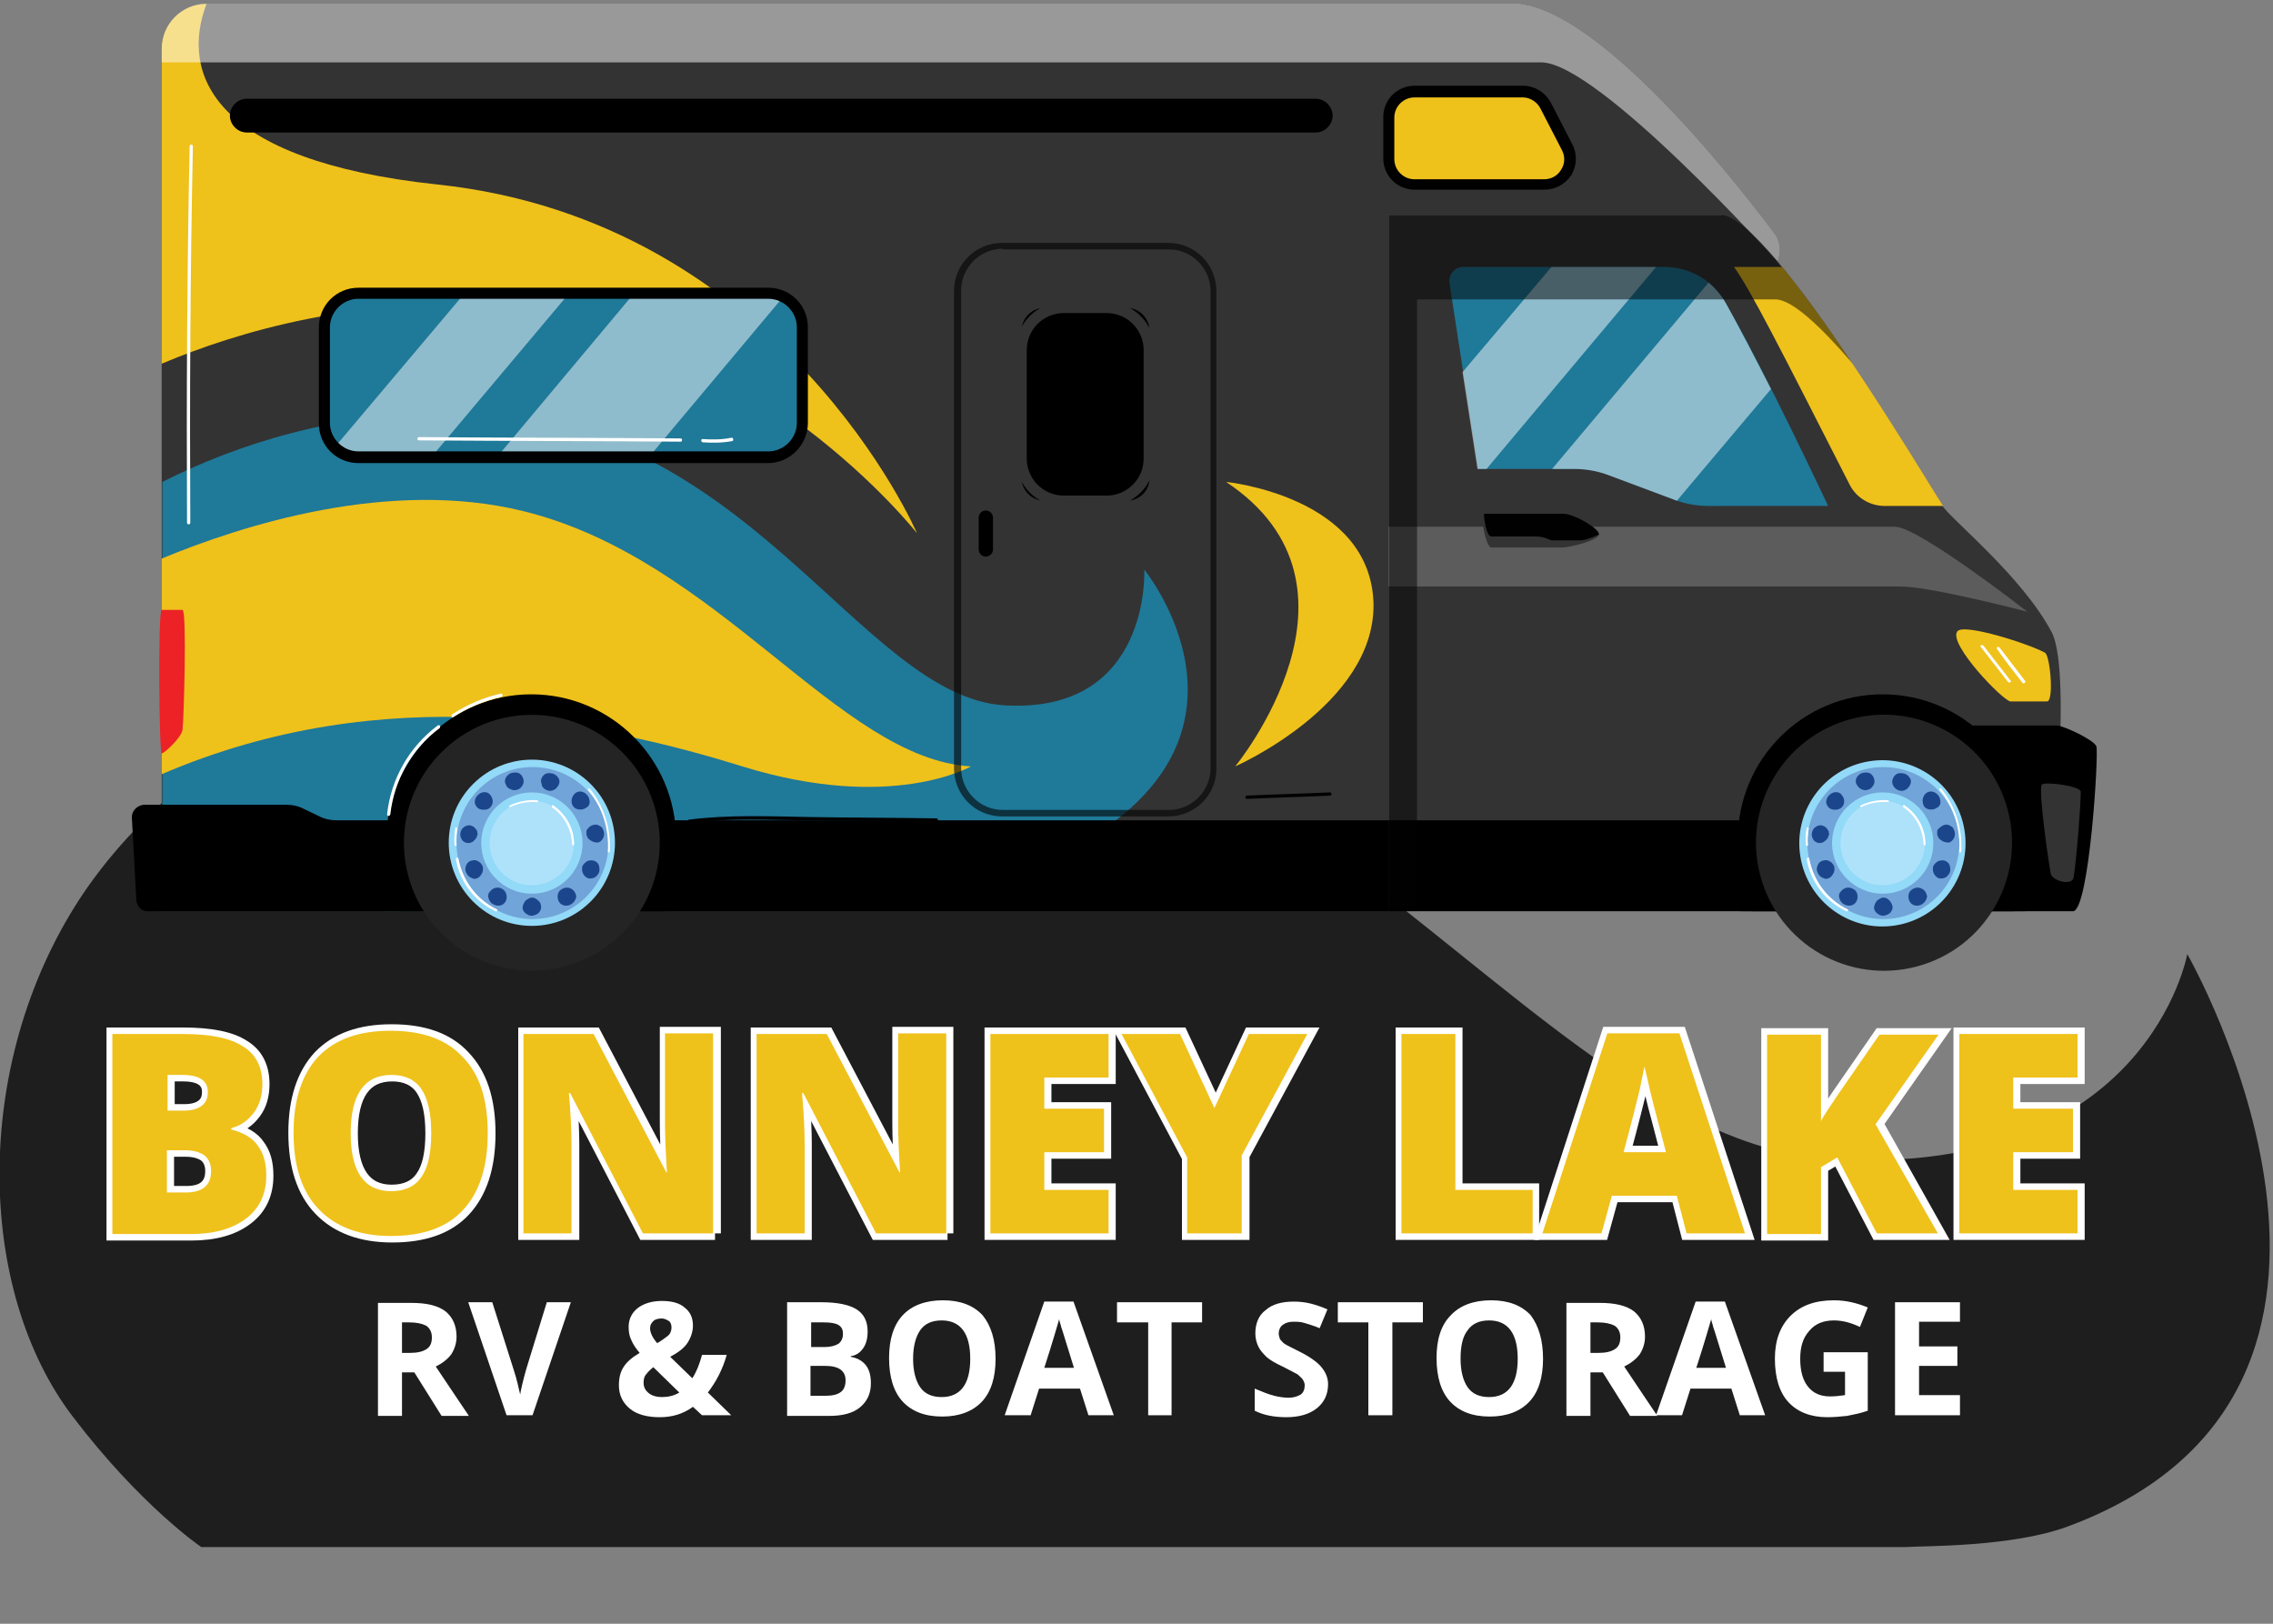 <?xml version="1.0" encoding="utf-8"?>
<!-- Generator: Adobe Illustrator 25.3.1, SVG Export Plug-In . SVG Version: 6.00 Build 0)  -->
<svg version="1.1" id="Layer_1" xmlns="http://www.w3.org/2000/svg" xmlns:xlink="http://www.w3.org/1999/xlink" x="0px" y="0px"
	 viewBox="0 0 350 250" style="enable-background:new 0 0 350 250;" xml:space="preserve">
<rect x="0" y="0" width="350" height="250" fill="#808080" stroke="none"/>
<style type="text/css">
	.st0{fill:#1E1E1E;}
	.st1{fill:#FFFFFF;}
	.st2{fill:none;stroke:#FFFFFF;stroke-width:2;stroke-miterlimit:10;}
	.st3{fill:#EFC11B;}
	.st4{fill:#333333;}
	.st5{fill:#1F7999;}
	.st6{opacity:0.5;fill:#FFFFFF;}
	.st7{fill:#EC2227;}
	.st8{fill:#010102;}
	.st9{opacity:0.5;}
	.st10{opacity:0.6;}
	.st11{fill:#010101;}
	.st12{fill:#242424;}
	.st13{fill:#93D9F8;}
	.st14{fill:#71A4D8;}
	.st15{fill:#1C468C;}
	.st16{fill:#AEE2FA;}
	.st17{opacity:0.2;fill:#FFFFFF;}
</style>
<g>
	<path class="st0" d="M282.4,178.5c-48.2-2.6-84.8-84.9-181.2-84.9c-39.3,0-74.3,22.3-89,44.9c-16.6,25.6-15.8,60.2-1,79.6
		c10.5,13.8,19.8,20.1,19.8,20.1h142.2h120c3.2-0.2,16.4,0,25-3.1c57.1-21,18.6-88.2,18.6-88.2S330.7,181.1,282.4,178.5z"/>
	<g>
		<g>
			<g>
				<path class="st1" d="M17.5,159.2h10.7c4.2,0,7.3,0.6,9.3,1.9c2,1.2,3,3.2,3,5.8c0,1.7-0.4,3.2-1.3,4.4c-0.9,1.2-2,2-3.5,2.4v0.2
					c1.9,0.5,3.3,1.3,4.1,2.5c0.9,1.2,1.3,2.7,1.3,4.6c0,2.8-1,5-3.1,6.6c-2.1,1.6-4.9,2.4-8.6,2.4h-12V159.2z M25.8,171h2.5
					c1.2,0,2.1-0.2,2.8-0.7c0.7-0.5,1-1.2,1-2.2c0-1.7-1.3-2.6-3.9-2.6h-2.3V171z M25.8,177.1v6.5h2.9c2.6,0,3.9-1.1,3.9-3.3
					c0-1-0.3-1.8-1-2.4c-0.7-0.5-1.7-0.8-3-0.8H25.8z"/>
				<path class="st2" d="M17.5,159.2h10.7c4.2,0,7.3,0.6,9.3,1.9c2,1.2,3,3.2,3,5.8c0,1.7-0.4,3.2-1.3,4.4c-0.9,1.2-2,2-3.5,2.4v0.2
					c1.9,0.5,3.3,1.3,4.1,2.5c0.9,1.2,1.3,2.7,1.3,4.6c0,2.8-1,5-3.1,6.6c-2.1,1.6-4.9,2.4-8.6,2.4h-12V159.2z M25.8,171h2.5
					c1.2,0,2.1-0.2,2.8-0.7c0.7-0.5,1-1.2,1-2.2c0-1.7-1.3-2.6-3.9-2.6h-2.3V171z M25.8,177.1v6.5h2.9c2.6,0,3.9-1.1,3.9-3.3
					c0-1-0.3-1.8-1-2.4c-0.7-0.5-1.7-0.8-3-0.8H25.8z"/>
			</g>
			<g>
				<path class="st1" d="M75.3,174.5c0,5.2-1.3,9.1-3.8,11.8c-2.5,2.7-6.2,4-11.1,4c-4.8,0-8.5-1.4-11.1-4.1
					c-2.6-2.7-3.9-6.6-3.9-11.8c0-5.1,1.3-9,3.8-11.7c2.6-2.7,6.3-4,11.1-4c4.9,0,8.6,1.3,11.1,4C74,165.4,75.3,169.3,75.3,174.5z
					 M54.1,174.5c0,5.9,2.1,8.9,6.2,8.9c2.1,0,3.7-0.7,4.7-2.2c1-1.4,1.5-3.7,1.5-6.7c0-3.1-0.5-5.3-1.5-6.8c-1-1.5-2.6-2.2-4.6-2.2
					C56.2,165.5,54.1,168.5,54.1,174.5z"/>
				<path class="st2" d="M75.3,174.5c0,5.2-1.3,9.1-3.8,11.8c-2.5,2.7-6.2,4-11.1,4c-4.8,0-8.5-1.4-11.1-4.1
					c-2.6-2.7-3.9-6.6-3.9-11.8c0-5.1,1.3-9,3.8-11.7c2.6-2.7,6.3-4,11.1-4c4.9,0,8.6,1.3,11.1,4C74,165.4,75.3,169.3,75.3,174.5z
					 M54.1,174.5c0,5.9,2.1,8.9,6.2,8.9c2.1,0,3.7-0.7,4.7-2.2c1-1.4,1.5-3.7,1.5-6.7c0-3.1-0.5-5.3-1.5-6.8c-1-1.5-2.6-2.2-4.6-2.2
					C56.2,165.5,54.1,168.5,54.1,174.5z"/>
			</g>
			<g>
				<path class="st1" d="M110.1,189.9H99.2l-11.2-21.6h-0.2c0.3,3.4,0.4,6,0.4,7.8v13.8h-7.4v-30.7h10.8l11.2,21.3h0.1
					c-0.2-3.1-0.3-5.6-0.3-7.5v-13.9h7.4V189.9z"/>
				<path class="st2" d="M110.1,189.9H99.2l-11.2-21.6h-0.2c0.3,3.4,0.4,6,0.4,7.8v13.8h-7.4v-30.7h10.8l11.2,21.3h0.1
					c-0.2-3.1-0.3-5.6-0.3-7.5v-13.9h7.4V189.9z"/>
			</g>
			<g>
				<path class="st1" d="M145.9,189.9h-10.9l-11.2-21.6h-0.2c0.3,3.4,0.4,6,0.4,7.8v13.8h-7.4v-30.7h10.8l11.2,21.3h0.1
					c-0.2-3.1-0.3-5.6-0.3-7.5v-13.9h7.4V189.9z"/>
				<path class="st2" d="M145.9,189.9h-10.9l-11.2-21.6h-0.2c0.3,3.4,0.4,6,0.4,7.8v13.8h-7.4v-30.7h10.8l11.2,21.3h0.1
					c-0.2-3.1-0.3-5.6-0.3-7.5v-13.9h7.4V189.9z"/>
			</g>
			<g>
				<path class="st1" d="M170.8,189.9h-18.2v-30.7h18.2v6.7h-9.9v4.8h9.2v6.7h-9.2v5.8h9.9V189.9z"/>
				<path class="st2" d="M170.8,189.9h-18.2v-30.7h18.2v6.7h-9.9v4.8h9.2v6.7h-9.2v5.8h9.9V189.9z"/>
			</g>
			<g>
				<path class="st1" d="M187.2,170.6l5.3-11.4h9l-10.1,18.7v12H183v-11.7l-10.1-19h9L187.2,170.6z"/>
				<path class="st2" d="M187.2,170.6l5.3-11.4h9l-10.1,18.7v12H183v-11.7l-10.1-19h9L187.2,170.6z"/>
			</g>
			<g>
				<path class="st1" d="M215.9,189.9v-30.7h8.3v24h11.8v6.7H215.9z"/>
				<path class="st2" d="M215.9,189.9v-30.7h8.3v24h11.8v6.7H215.9z"/>
			</g>
			<g>
				<path class="st1" d="M259.8,189.9l-1.5-5.8h-10l-1.6,5.8h-9.1l10-30.8h11.1l10.1,30.8H259.8z M256.6,177.3l-1.3-5
					c-0.3-1.1-0.7-2.6-1.1-4.3c-0.4-1.8-0.7-3.1-0.9-3.8c-0.1,0.7-0.4,1.9-0.7,3.5c-0.4,1.6-1.2,4.9-2.5,9.7H256.6z"/>
				<path class="st2" d="M259.8,189.9l-1.5-5.8h-10l-1.6,5.8h-9.1l10-30.8h11.1l10.1,30.8H259.8z M256.6,177.3l-1.3-5
					c-0.3-1.1-0.7-2.6-1.1-4.3c-0.4-1.8-0.7-3.1-0.9-3.8c-0.1,0.7-0.4,1.9-0.7,3.5c-0.4,1.6-1.2,4.9-2.5,9.7H256.6z"/>
			</g>
			<g>
				<path class="st1" d="M298.5,189.9h-9.4l-6.1-11.7l-2.5,1.5v10.3h-8.3v-30.7h8.3v13.3c0.4-0.8,1.3-2.1,2.5-3.9l6.5-9.4h9.1
					L289,173L298.5,189.9z"/>
				<path class="st2" d="M298.5,189.9h-9.4l-6.1-11.7l-2.5,1.5v10.3h-8.3v-30.7h8.3v13.3c0.4-0.8,1.3-2.1,2.5-3.9l6.5-9.4h9.1
					L289,173L298.5,189.9z"/>
			</g>
			<g>
				<path class="st1" d="M320,189.9h-18.2v-30.7H320v6.7h-9.9v4.8h9.2v6.7h-9.2v5.8h9.9V189.9z"/>
				<path class="st2" d="M320,189.9h-18.2v-30.7H320v6.7h-9.9v4.8h9.2v6.7h-9.2v5.8h9.9V189.9z"/>
			</g>
		</g>
	</g>
	<g>
		<path class="st3" d="M17.4,159.2h10.7c4.2,0,7.3,0.6,9.3,1.9c2,1.2,3,3.2,3,5.8c0,1.7-0.4,3.2-1.3,4.4c-0.9,1.2-2,2-3.5,2.4v0.2
			c1.9,0.5,3.3,1.3,4.1,2.5c0.9,1.2,1.3,2.7,1.3,4.6c0,2.8-1,5-3.1,6.6s-4.9,2.4-8.6,2.4h-12V159.2z M25.7,171h2.5
			c1.2,0,2.1-0.2,2.8-0.7c0.7-0.5,1-1.2,1-2.2c0-1.7-1.3-2.6-3.9-2.6h-2.3V171z M25.7,177.1v6.5h2.9c2.6,0,3.9-1.1,3.9-3.3
			c0-1-0.3-1.8-1-2.4c-0.7-0.5-1.7-0.8-3-0.8H25.7z"/>
		<path class="st3" d="M75.1,174.5c0,5.2-1.3,9.1-3.8,11.8c-2.5,2.7-6.2,4-11.1,4c-4.8,0-8.5-1.4-11.1-4.1
			c-2.6-2.7-3.9-6.6-3.9-11.8c0-5.1,1.3-9,3.8-11.7c2.6-2.7,6.3-4,11.1-4c4.9,0,8.6,1.3,11.1,4C73.9,165.4,75.1,169.3,75.1,174.5z
			 M54,174.5c0,5.9,2.1,8.9,6.2,8.9c2.1,0,3.7-0.7,4.7-2.2c1-1.4,1.5-3.7,1.5-6.7c0-3.1-0.5-5.3-1.5-6.8c-1-1.5-2.6-2.2-4.6-2.2
			C56.1,165.5,54,168.5,54,174.5z"/>
		<path class="st3" d="M109.9,189.9H99l-11.2-21.6h-0.2c0.3,3.4,0.4,6,0.4,7.8v13.8h-7.4v-30.7h10.8l11.2,21.3h0.1
			c-0.2-3.1-0.3-5.6-0.3-7.5v-13.9h7.4V189.9z"/>
		<path class="st3" d="M145.8,189.9h-10.9l-11.2-21.6h-0.2c0.3,3.4,0.4,6,0.4,7.8v13.8h-7.4v-30.7h10.8l11.2,21.3h0.1
			c-0.2-3.1-0.3-5.6-0.3-7.5v-13.9h7.4V189.9z"/>
		<path class="st3" d="M170.7,189.9h-18.2v-30.7h18.2v6.7h-9.9v4.8h9.2v6.7h-9.2v5.8h9.9V189.9z"/>
		<path class="st3" d="M187,170.6l5.3-11.4h9l-10.1,18.7v12h-8.4v-11.7l-10.1-19h9L187,170.6z"/>
		<path class="st3" d="M215.8,189.9v-30.7h8.3v24H236v6.7H215.8z"/>
		<path class="st3" d="M259.7,189.9l-1.5-5.8h-10l-1.6,5.8h-9.1l10-30.8h11.1l10.1,30.8H259.7z M256.5,177.3l-1.3-5
			c-0.3-1.1-0.7-2.6-1.1-4.3c-0.4-1.8-0.7-3.1-0.9-3.8c-0.1,0.7-0.4,1.9-0.7,3.5c-0.4,1.6-1.2,4.9-2.5,9.7H256.5z"/>
		<path class="st3" d="M298.4,189.9H289l-6.1-11.7l-2.5,1.5v10.3h-8.3v-30.7h8.3v13.3c0.4-0.8,1.3-2.1,2.5-3.9l6.5-9.4h9.1
			l-9.7,13.8L298.4,189.9z"/>
		<path class="st3" d="M319.9,189.9h-18.2v-30.7h18.2v6.7H310v4.8h9.2v6.7H310v5.8h9.9V189.9z"/>
	</g>
	<g>
		<path class="st1" d="M61.9,211.3v6.7h-3.7v-17.4h5.1c2.4,0,4.1,0.4,5.3,1.3c1.1,0.9,1.7,2.2,1.7,3.9c0,1-0.3,1.9-0.8,2.7
			c-0.6,0.8-1.4,1.4-2.4,1.9c2.6,3.9,4.3,6.4,5.1,7.6H68l-4.2-6.7H61.9z M61.9,208.3h1.2c1.2,0,2-0.2,2.6-0.6c0.6-0.4,0.8-1,0.8-1.8
			c0-0.8-0.3-1.4-0.9-1.8c-0.6-0.3-1.4-0.5-2.6-0.5h-1.1V208.3z"/>
		<path class="st1" d="M84.2,200.5h3.7L82,217.9h-4l-5.9-17.4h3.7l3.3,10.4c0.2,0.6,0.4,1.3,0.6,2.1c0.2,0.8,0.3,1.4,0.4,1.7
			c0.1-0.7,0.4-2,0.9-3.8L84.2,200.5z"/>
		<path class="st1" d="M112.6,217.9h-4.5l-1.4-1.3c-1.5,1.1-3.2,1.6-5.1,1.6c-1.9,0-3.5-0.4-4.6-1.3c-1.1-0.9-1.7-2.1-1.7-3.6
			c0-1.1,0.2-2,0.7-2.8c0.5-0.8,1.3-1.5,2.5-2.2c-0.6-0.7-1-1.3-1.3-2c-0.3-0.6-0.4-1.3-0.4-2c0-1.2,0.5-2.2,1.4-2.9
			s2.2-1.1,3.7-1.1c1.5,0,2.7,0.3,3.5,1c0.9,0.7,1.3,1.6,1.3,2.8c0,0.9-0.3,1.8-0.8,2.6c-0.5,0.8-1.4,1.5-2.7,2.2l3.4,3.3
			c0.6-0.9,1.1-2.1,1.5-3.6h3.8c-0.3,1.1-0.7,2.1-1.2,3.1c-0.5,1-1.1,1.9-1.7,2.7L112.6,217.9z M99.1,212.9c0,0.7,0.3,1.2,0.8,1.6
			c0.5,0.4,1.2,0.6,2,0.6c1,0,1.9-0.2,2.7-0.7l-4-3.9c-0.5,0.4-0.8,0.7-1.1,1.1C99.2,211.9,99.1,212.4,99.1,212.9z M103.4,204.4
			c0-0.4-0.1-0.8-0.4-1c-0.3-0.2-0.7-0.4-1.1-0.4c-0.5,0-1,0.1-1.3,0.4c-0.3,0.3-0.5,0.6-0.5,1.1c0,0.7,0.4,1.5,1.1,2.3
			c0.7-0.4,1.2-0.8,1.6-1.1C103.2,205.4,103.4,204.9,103.4,204.4z"/>
		<path class="st1" d="M121.1,200.5h5.4c2.5,0,4.3,0.4,5.4,1.1c1.1,0.7,1.7,1.8,1.7,3.4c0,1-0.2,1.9-0.7,2.6
			c-0.5,0.7-1.1,1.1-1.9,1.2v0.1c1.1,0.2,1.9,0.7,2.4,1.4c0.5,0.7,0.7,1.6,0.7,2.7c0,1.6-0.6,2.8-1.7,3.7c-1.1,0.9-2.7,1.3-4.7,1.3
			h-6.5V200.5z M124.8,207.4h2.1c1,0,1.7-0.2,2.2-0.5c0.4-0.3,0.7-0.8,0.7-1.5c0-0.7-0.2-1.1-0.7-1.4c-0.5-0.3-1.3-0.4-2.3-0.4h-1.9
			V207.4z M124.8,210.4v4.5h2.4c1,0,1.8-0.2,2.3-0.6c0.5-0.4,0.7-1,0.7-1.8c0-1.4-1-2.2-3.1-2.2H124.8z"/>
		<path class="st1" d="M153.3,209.2c0,2.9-0.7,5.1-2.1,6.6c-1.4,1.5-3.5,2.3-6.1,2.3c-2.7,0-4.7-0.8-6.1-2.3
			c-1.4-1.5-2.1-3.8-2.1-6.7c0-2.9,0.7-5.1,2.1-6.6c1.4-1.5,3.5-2.3,6.2-2.3s4.7,0.8,6.1,2.3C152.6,204.1,153.3,206.3,153.3,209.2z
			 M140.6,209.2c0,1.9,0.4,3.4,1.1,4.4c0.7,1,1.8,1.5,3.3,1.5c2.9,0,4.4-2,4.4-5.9c0-3.9-1.5-5.9-4.4-5.9c-1.5,0-2.6,0.5-3.3,1.5
			C141,205.8,140.6,207.3,140.6,209.2z"/>
		<path class="st1" d="M167.6,217.9l-1.3-4.1H160l-1.3,4.1h-4l6.1-17.5h4.5l6.2,17.5H167.6z M165.4,210.7c-1.2-3.8-1.8-5.9-2-6.4
			c-0.1-0.5-0.3-0.9-0.3-1.2c-0.3,1-1,3.5-2.3,7.5H165.4z"/>
		<path class="st1" d="M180.5,217.9h-3.7v-14.3H172v-3.1h13.1v3.1h-4.7V217.9z"/>
		<path class="st1" d="M204.5,213.1c0,1.6-0.6,2.8-1.7,3.7c-1.1,0.9-2.7,1.4-4.7,1.4c-1.9,0-3.5-0.3-4.9-1v-3.4
			c1.2,0.5,2.2,0.9,3,1.1c0.8,0.2,1.6,0.3,2.2,0.3c0.8,0,1.4-0.2,1.9-0.5c0.4-0.3,0.6-0.8,0.6-1.4c0-0.3-0.1-0.6-0.3-0.9
			c-0.2-0.3-0.5-0.5-0.8-0.8c-0.4-0.2-1.1-0.6-2.3-1.2c-1.1-0.5-1.9-1-2.4-1.4c-0.5-0.5-1-1-1.3-1.6c-0.3-0.6-0.5-1.3-0.5-2.1
			c0-1.5,0.5-2.8,1.6-3.6c1-0.9,2.5-1.3,4.3-1.3c0.9,0,1.8,0.1,2.6,0.3c0.8,0.2,1.7,0.5,2.6,0.9l-1.2,2.9c-0.9-0.4-1.7-0.6-2.3-0.8
			c-0.6-0.2-1.2-0.2-1.8-0.2c-0.7,0-1.2,0.2-1.6,0.5c-0.4,0.3-0.6,0.8-0.6,1.3c0,0.3,0.1,0.6,0.2,0.9c0.2,0.2,0.4,0.5,0.7,0.7
			c0.3,0.2,1.1,0.6,2.3,1.2c1.6,0.8,2.7,1.6,3.3,2.3S204.5,212,204.5,213.1z"/>
		<path class="st1" d="M214.4,217.9h-3.7v-14.3h-4.7v-3.1h13.1v3.1h-4.7V217.9z"/>
		<path class="st1" d="M237.6,209.2c0,2.9-0.7,5.1-2.1,6.6c-1.4,1.5-3.5,2.3-6.1,2.3c-2.7,0-4.7-0.8-6.1-2.3
			c-1.4-1.5-2.1-3.8-2.1-6.7c0-2.9,0.7-5.1,2.2-6.6c1.4-1.5,3.5-2.3,6.2-2.3s4.7,0.8,6.1,2.3C236.9,204.1,237.6,206.3,237.6,209.2z
			 M224.9,209.2c0,1.9,0.4,3.4,1.1,4.4c0.7,1,1.8,1.5,3.3,1.5c2.9,0,4.4-2,4.4-5.9c0-3.9-1.5-5.9-4.4-5.9c-1.5,0-2.6,0.5-3.3,1.5
			C225.2,205.8,224.9,207.3,224.9,209.2z"/>
		<path class="st1" d="M244.9,211.3v6.7h-3.7v-17.4h5.1c2.4,0,4.1,0.4,5.3,1.3c1.1,0.9,1.7,2.2,1.7,3.9c0,1-0.3,1.9-0.8,2.7
			c-0.6,0.8-1.4,1.4-2.4,1.9c2.6,3.9,4.3,6.4,5.1,7.6H251l-4.2-6.7H244.9z M244.9,208.3h1.2c1.2,0,2-0.2,2.6-0.6
			c0.6-0.4,0.8-1,0.8-1.8c0-0.8-0.3-1.4-0.9-1.8c-0.6-0.3-1.4-0.5-2.6-0.5h-1.1V208.3z"/>
		<path class="st1" d="M267.9,217.9l-1.3-4.1h-6.3l-1.3,4.1h-4l6.1-17.5h4.5l6.2,17.5H267.9z M265.8,210.7c-1.2-3.8-1.8-5.9-2-6.4
			c-0.1-0.5-0.3-0.9-0.3-1.2c-0.3,1-1,3.5-2.3,7.5H265.8z"/>
		<path class="st1" d="M280.7,208.2h6.9v9c-1.1,0.4-2.2,0.6-3.2,0.8c-1,0.1-2,0.2-3,0.2c-2.6,0-4.6-0.8-6-2.3
			c-1.4-1.5-2.1-3.8-2.1-6.7c0-2.8,0.8-5,2.4-6.6c1.6-1.6,3.8-2.4,6.7-2.4c1.8,0,3.5,0.4,5.2,1.1l-1.2,3c-1.3-0.6-2.6-1-4-1
			c-1.6,0-2.9,0.5-3.8,1.6c-1,1.1-1.4,2.5-1.4,4.3c0,1.9,0.4,3.3,1.2,4.3c0.8,1,1.9,1.5,3.4,1.5c0.8,0,1.6-0.1,2.3-0.2v-3.6h-3.3
			V208.2z"/>
		<path class="st1" d="M301.8,217.9h-10v-17.4h10v3h-6.3v3.8h5.9v3h-5.9v4.5h6.3V217.9z"/>
	</g>
	<g>
		<g>
			<g>
				<path class="st4" d="M265,33.1h-51.1v107.2H24.9V7.4c0-3.8,3.1-6.9,6.9-6.9h201c14.3,0,39,33.6,40.4,35.4c1.4,1.8,0.7,4,0.5,4.4
					C273.4,40.6,265,33.1,265,33.1z"/>
				<path class="st5" d="M154.7,108.6C132.2,107.2,115,63.5,70,63.5c-18.4,0-33.5,4.9-45,10.7v65c10.1,0.5,22.1,0.9,35,1.1h34.5
					c30.3-0.6,59-3.2,71.2-10c31.1-17.3,10.5-42.6,10.5-42.6S177.3,109.9,154.7,108.6z"/>
				<path class="st3" d="M24.9,86v33.2c34.5-14.8,67.6-8,89.4-1.2c23,7.1,35.2,0,35.2,0c-20.4-1.2-38.8-31.9-68.9-39.3
					C59.9,73.6,37.2,80.9,24.9,86z"/>
				<path class="st3" d="M67.3,28.4c-34.6-3.7-39.6-17-35.5-27.8c-3.8,0-6.9,3.1-6.9,6.9V56c11.6-4.9,30.6-10.6,53.4-8.7
					c38.1,3.2,62.9,34.8,62.9,34.8S120.5,34,67.3,28.4z"/>
				<path class="st6" d="M237.3,9.6c-7.8,0-175.8,0-212.4,0V7.4c0-3.8,3.1-6.9,6.9-6.9h201c14.3,0,39,33.6,40.4,35.4
					c1.4,1.8,0.7,4,0.5,4.4C273.7,40.3,246.1,9.6,237.3,9.6z"/>
				<path d="M22.3,123.9h21.7c1,0,2,0.2,2.9,0.7l2.1,1c0.9,0.5,1.9,0.7,2.9,0.7h161.9v14H22.7c-0.9,0-1.6-0.7-1.7-1.6l-0.7-12.9
					C20.3,124.8,21.2,123.9,22.3,123.9z"/>
				<path d="M59.9,140.3c-0.3-3.1-0.4-6.8-0.4-11.1c0-12.3,10-22.3,22.3-22.3s22.3,10,22.3,22.3c0,4.4-0.1,8-0.4,11.1H59.9z"/>
				<path d="M61.7,140.3c-0.3-3-0.4-6.7-0.4-11.1c0-11.4,9.2-20.6,20.6-20.6s20.6,9.2,20.6,20.6c0,4.5-0.1,8.1-0.4,11.1H61.7z"/>
				<path d="M202.6,20.4H38c-1.4,0-2.6-1.2-2.6-2.6l0,0c0-1.4,1.2-2.6,2.6-2.6h164.6c1.4,0,2.6,1.2,2.6,2.6l0,0
					C205.2,19.2,204,20.4,202.6,20.4z"/>
				<path class="st7" d="M24.9,93.9c0,0,2.5,0,3.2,0s0.2,17.3,0,18.5c-0.2,1.2-2.8,3.6-3.2,3.6C24.5,116,24.3,93.9,24.9,93.9z"/>
				<path class="st3" d="M190.2,118c0,0,22.8-27.7-1.4-43.8c0,0,22.4,2.2,22.7,18.9C211.6,108.6,190.2,118,190.2,118z"/>
				<path class="st1" d="M67.4,111.7c-4.4,3.3-7.2,8.2-7.8,13.7c0,0.3,0.4,0.3,0.5,0c0.6-5.3,3.3-10.1,7.6-13.3
					C67.9,111.9,67.7,111.5,67.4,111.7z"/>
				<path class="st1" d="M77.1,106.8c-2.7,0.6-5.2,1.7-7.5,3.2c-0.2,0.2,0,0.6,0.2,0.4c2.3-1.5,4.8-2.5,7.4-3.1
					C77.5,107.2,77.4,106.7,77.1,106.8z"/>
				<path d="M144.2,126c-6.4-0.1-12.9-0.1-19.3-0.2c-6.2-0.1-12.6-0.4-18.8,0.4c-0.3,0-0.3,0.5,0,0.5c6.2-0.8,12.5-0.4,18.8-0.4
					c6.4,0.1,12.9,0.1,19.3,0.2C144.5,126.5,144.5,126,144.2,126z"/>
				<path class="st1" d="M29.7,22.5c0-0.3-0.5-0.3-0.5,0c-0.4,19.3-0.5,38.6-0.4,58c0,0.3,0.5,0.3,0.5,0
					C29.2,61.1,29.3,41.8,29.7,22.5z"/>
				<path d="M204.8,122c-4.3,0.2-8.6,0.3-12.8,0.5c-0.3,0-0.3,0.5,0,0.5c4.3-0.2,8.6-0.3,12.8-0.5C205.1,122.5,205.1,122,204.8,122z
					"/>
			</g>
			<g>
				<g>
					<path class="st3" d="M217.8,14.1h16.7c1.5,0,2.8,0.8,3.5,2.1l3.3,6.4c1.4,2.6-0.5,5.8-3.5,5.8h-20c-2.2,0-3.9-1.8-3.9-3.9V18
						C213.8,15.9,215.6,14.1,217.8,14.1z"/>
				</g>
				<g>
					<g>
						<path class="st8" d="M237.8,29.2h-20c-2.7,0-4.8-2.2-4.8-4.8V18c0-2.7,2.2-4.8,4.8-4.8h16.7c1.8,0,3.4,1,4.3,2.6l3.3,6.4
							c0.8,1.5,0.7,3.3-0.1,4.7C241,28.4,239.5,29.2,237.8,29.2z M217.8,15c-1.7,0-3.1,1.4-3.1,3.1v6.4c0,1.7,1.4,3.1,3.1,3.1h20
							c1.1,0,2.1-0.6,2.6-1.5c0.6-0.9,0.6-2.1,0.1-3l-3.3-6.4c-0.5-1-1.6-1.7-2.7-1.7H217.8z"/>
					</g>
				</g>
			</g>
			<g>
				<g>
					<path class="st5" d="M54.4,45.2H119c2.5,0,4.5,2,4.5,4.5v16.3c0,2.5-2,4.5-4.5,4.5H54.4c-2.5,0-4.5-2-4.5-4.5V49.6
						C50,47.2,52,45.2,54.4,45.2z"/>
					<g class="st9">
						<path class="st1" d="M120.6,45.7c-0.7-0.3-1.5-0.5-2.3-0.5H97.6L76.5,70.4h23.4L120.6,45.7z"/>
						<path class="st1" d="M71.5,45.2L51.5,68.9c0.9,0.9,2.2,1.5,3.7,1.5h11.2l21.2-25.2H71.5z"/>
					</g>
					<g>
						<path d="M118.3,71.3H55.2c-3.4,0-6.1-2.7-6.1-6.1V50.4c0-3.4,2.7-6.1,6.1-6.1h63.1c3.4,0,6.1,2.7,6.1,6.1v14.7
							C124.4,68.5,121.6,71.3,118.3,71.3z M55.2,46c-2.4,0-4.4,2-4.4,4.4v14.7c0,2.4,2,4.4,4.4,4.4h63.1c2.4,0,4.4-2,4.4-4.4V50.4
							c0-2.4-2-4.4-4.4-4.4H55.2z"/>
					</g>
				</g>
				<path class="st1" d="M104.8,67.5c-13.4-0.1-26.9-0.1-40.3-0.2c-0.3,0-0.3,0.5,0,0.5c13.4,0.1,26.9,0.1,40.3,0.2
					C105.1,68,105.1,67.5,104.8,67.5z"/>
				<path class="st1" d="M112.6,67.4c-1.5,0.3-2.9,0.3-4.4,0.2c-0.3,0-0.3,0.4,0,0.5c1.5,0.1,3,0.1,4.6-0.2
					C113,67.8,112.9,67.3,112.6,67.4z"/>
			</g>
			<g>
				<g class="st10">
					<path class="st11" d="M179.9,125.7h-25.6c-4.1,0-7.4-3.3-7.4-7.4V44.8c0-4.1,3.3-7.4,7.4-7.4h25.6c4.1,0,7.4,3.3,7.4,7.4v73.6
						C187.3,122.4,184,125.7,179.9,125.7z M154.4,38.3c-3.5,0-6.4,2.9-6.4,6.4v73.6c0,3.5,2.9,6.4,6.4,6.4h25.6
						c3.5,0,6.4-2.9,6.4-6.4V44.8c0-3.5-2.9-6.4-6.4-6.4H154.4z"/>
				</g>
				<path d="M173.5,77.1h-12.7c-1.9,0-3.5-1.6-3.5-3.5V50.9c0-1.9,1.6-3.5,3.5-3.5h12.7c1.9,0,3.5,1.6,3.5,3.5v22.8
					C177,75.6,175.4,77.1,173.5,77.1z"/>
				<g>
					<path class="st4" d="M170.4,78h-6.6c-4.1,0-7.4-3.3-7.4-7.4V53.9c0-4.1,3.3-7.4,7.4-7.4h6.6c4.1,0,7.4,3.3,7.4,7.4v16.7
						C177.8,74.7,174.5,78,170.4,78z M163.8,48.2c-3.1,0-5.7,2.5-5.7,5.7v16.7c0,3.1,2.5,5.7,5.7,5.7h6.6c3.1,0,5.7-2.5,5.7-5.7
						V53.9c0-3.1-2.5-5.7-5.7-5.7H163.8z"/>
				</g>
				<path d="M151.8,85.7L151.8,85.7c-0.6,0-1.1-0.5-1.1-1.1v-4.9c0-0.6,0.5-1.1,1.1-1.1l0,0c0.6,0,1.1,0.5,1.1,1.1v4.9
					C152.9,85.2,152.4,85.7,151.8,85.7z"/>
			</g>
		</g>
		<g>
			
				<ellipse transform="matrix(0.707 -0.707 0.707 0.707 -67.776 95.892)" class="st12" cx="81.9" cy="129.8" rx="19.7" ry="19.7"/>
			
				<ellipse transform="matrix(0.707 -0.707 0.707 0.707 -67.776 95.892)" class="st13" cx="81.9" cy="129.8" rx="12.8" ry="12.8"/>
			<circle class="st14" cx="82" cy="129.8" r="11.7"/>
			<g>
				<g>
					<path class="st15" d="M73.7,135.1c-0.3,0.2-0.7,0.3-1,0.1c-0.4-0.1-0.7-0.4-0.9-0.8c-0.2-0.4-0.2-0.8,0-1.2
						c0.1-0.3,0.4-0.6,0.8-0.7c0.4-0.1,0.7-0.1,1,0.1c0.3,0.1,0.5,0.4,0.7,0.7c0.1,0.3,0.1,0.6,0,1C74.2,134.5,74,134.9,73.7,135.1z
						"/>
				</g>
				<g>
					<path class="st15" d="M77.9,138.7c-0.3,0.7-1.2,1-2,0.5c-0.4-0.2-0.6-0.6-0.7-1c-0.1-0.4,0-0.7,0.3-1c0.5-0.6,1.3-0.7,1.9-0.3
						C77.9,137.2,78.2,138,77.9,138.7z"/>
				</g>
				<g>
					<path class="st15" d="M83.3,139.5c0.1,0.4-0.1,0.7-0.3,1c-0.3,0.3-0.6,0.4-1.1,0.5c-0.4,0-0.8-0.2-1.1-0.5
						c-0.3-0.3-0.4-0.7-0.3-1c0.1-0.4,0.3-0.7,0.5-0.9c0.3-0.2,0.6-0.4,0.9-0.4c0.3,0,0.6,0.1,0.9,0.4
						C83.1,138.8,83.3,139.1,83.3,139.5z"/>
				</g>
				<g>
					<path class="st15" d="M88.4,137.2c0.2,0.3,0.4,0.7,0.3,1c-0.1,0.4-0.3,0.7-0.7,1c-0.8,0.5-1.7,0.2-2-0.5
						c-0.3-0.7-0.1-1.5,0.5-1.8C87.1,136.5,87.9,136.6,88.4,137.2z"/>
				</g>
				<g>
					<path class="st15" d="M91.4,132.5c0.4,0.1,0.7,0.4,0.8,0.7c0.1,0.3,0.2,0.8,0,1.2c-0.2,0.4-0.5,0.7-0.9,0.8
						c-0.4,0.1-0.7,0.1-1-0.1c-0.3-0.2-0.5-0.5-0.6-0.8c-0.1-0.3-0.1-0.7,0-1c0.2-0.3,0.4-0.5,0.7-0.7
						C90.6,132.5,91,132.4,91.4,132.5z"/>
				</g>
				<g>
					<path class="st15" d="M91.4,127c0.4-0.1,0.7,0,1,0.2c0.2,0.1,0.3,0.2,0.4,0.4c0.1,0.2,0.2,0.4,0.2,0.6c0.1,0.4-0.1,0.9-0.3,1.1
						c-0.2,0.3-0.6,0.5-0.9,0.4c-0.4,0-0.7-0.2-1-0.4c-0.3-0.2-0.4-0.5-0.5-0.8c0-0.2,0-0.3,0-0.5c0-0.2,0.1-0.3,0.2-0.4
						C90.7,127.3,91,127.1,91.4,127z"/>
				</g>
				<g>
					<path class="st15" d="M88.4,122.3c0.5-0.6,1.4-0.6,2,0.1c0.3,0.3,0.4,0.8,0.4,1.1c0,0.4-0.2,0.7-0.6,0.9
						c-0.6,0.4-1.5,0.3-1.9-0.2C87.9,123.7,87.9,122.9,88.4,122.3z"/>
				</g>
				<g>
					<path class="st15" d="M83.3,120.1c0.1-0.4,0.3-0.7,0.6-0.9c0.3-0.2,0.7-0.2,1.2-0.1c0.4,0.1,0.7,0.4,0.9,0.7
						c0.2,0.3,0.2,0.7,0,1.1c-0.2,0.3-0.4,0.6-0.7,0.7c-0.3,0.2-0.6,0.2-1,0.1c-0.3-0.1-0.6-0.3-0.8-0.6
						C83.4,120.8,83.3,120.4,83.3,120.1z"/>
				</g>
				<g>
					<path class="st15" d="M77.9,120.8c-0.2-0.3-0.2-0.7,0-1.1c0.2-0.3,0.5-0.6,0.9-0.7c0.4-0.1,0.9-0.1,1.2,0.1
						c0.3,0.2,0.5,0.5,0.6,0.9c0.1,0.4,0,0.7-0.2,1c-0.2,0.3-0.4,0.5-0.8,0.6c-0.3,0.1-0.6,0.1-1-0.1
						C78.3,121.4,78,121.2,77.9,120.8z"/>
				</g>
				<g>
					<path class="st15" d="M73.7,124.5c-0.3-0.2-0.5-0.5-0.6-0.9c0-0.4,0.1-0.8,0.4-1.1c0.6-0.7,1.6-0.7,2-0.1
						c0.5,0.6,0.5,1.4,0,1.9C75.2,124.7,74.3,124.8,73.7,124.5z"/>
				</g>
				<g>
					<path class="st15" d="M72.1,129.8c-0.4,0-0.7-0.2-0.9-0.4c-0.2-0.3-0.4-0.7-0.3-1.1c0-0.2,0.1-0.4,0.2-0.6
						c0.1-0.2,0.3-0.3,0.4-0.4c0.3-0.2,0.7-0.3,1-0.2c0.4,0.1,0.7,0.4,0.8,0.6c0.1,0.1,0.2,0.3,0.2,0.4c0,0.2,0.1,0.3,0,0.5
						c-0.1,0.3-0.2,0.6-0.5,0.8C72.9,129.6,72.5,129.8,72.1,129.8z"/>
				</g>
			</g>
			<circle class="st13" cx="81.9" cy="129.8" r="7.8"/>
			<circle class="st16" cx="81.9" cy="129.8" r="6.5"/>
			<path class="st1" d="M90.8,121.4c2.2,2.7,3.3,6.2,3.1,9.7c0,0.2-0.4,0.2-0.3,0c0.2-3.4-0.8-6.8-3-9.4
				C90.4,121.5,90.7,121.3,90.8,121.4z"/>
			<path class="st1" d="M85.2,124c2,1.4,3.2,3.6,3.2,6c0,0.2-0.3,0.2-0.3,0c-0.1-2.3-1.2-4.4-3.1-5.7
				C84.9,124.1,85.1,123.8,85.2,124z"/>
			<path class="st1" d="M78.5,124c1.3-0.6,2.7-0.9,4.2-0.8c0.2,0,0.2,0.4,0,0.3c-1.4-0.1-2.7,0.1-4,0.7
				C78.4,124.4,78.3,124.1,78.5,124z"/>
			<path class="st1" d="M70.6,132.2c0.6,3.4,2.8,6.3,5.9,7.8c0.2,0.1,0,0.4-0.2,0.3c-3.2-1.5-5.5-4.5-6.1-8
				C70.2,132,70.5,132,70.6,132.2z"/>
			<path class="st1" d="M70.1,127.5c0-0.2,0.4-0.1,0.3,0.1c-0.1,0.8-0.2,1.7-0.1,2.5c0,0.2-0.3,0.2-0.3,0
				C69.9,129.2,70,128.3,70.1,127.5z"/>
		</g>
		<g>
			<g>
				<path class="st4" d="M294.9,139.6c-2.9,0-81.1,0-81.1,0V33.1c0,0,45.7,0,51.1,0c7.5,0,32.6,42.5,34.2,44.8
					c1.6,2.3,12.3,10.9,16.8,19.4c3.5,6.5-0.6,42.2-0.6,42.2H294.9z"/>
				<path class="st17" d="M312.2,94.2c0,0-16.8-13.1-20.4-13.1c-3.6,0-78,0-78,0v9.2c0,0,74.1,0,78.8,0
					C297.4,90.3,312.2,94.2,312.2,94.2z"/>
				<path d="M294.8,111.7c0,0,20.9,0,21.9,0c1,0,5.7,2.2,6.1,3.2c0.4,1-1.1,25.4-3.6,25.4s-105.4,0-105.4,0v-14h58.2L294.8,111.7z"
					/>
				<path class="st3" d="M274.4,41.1c10.2,12.4,23.6,35.1,24.8,36.8h-9c-2.3,0-4.4-1.3-5.4-3.3C274.3,54,269.5,44.5,267,41.1H274.4z
					"/>
				<path class="st5" d="M281.5,77.9c0,0-9.8-20.9-15.8-31.3c-1.9-3.4-5.5-5.5-9.4-5.5h-31c-1.3,0-2.3,1.2-2.1,2.5l4.4,28.6h14.7
					c1.9,0,3.7,0.3,5.5,1l9.9,3.7c1.8,0.7,3.6,1,5.5,1H281.5z"/>
				<path class="st3" d="M314.9,100.5c-2.3-1.3-12.5-4.6-13.5-3.3c-1.5,1.9,7.1,10.8,8.2,10.8s4.5,0,5.6,0S315.7,101,314.9,100.5z"
					/>
				<path class="st4" d="M319.3,135.1c0.5-3.3,1.1-11.2,1.1-13.2c0-0.9-5.6-1.6-6-1.1c-0.6,0.8,1.2,13.1,1.4,13.8
					C316.2,135.7,319.1,136.4,319.3,135.1z"/>
				<g>
					<path class="st4" d="M228.5,79.1c0,0,10.5,0,12.2,0c1.7,0,5.6,2.3,5.5,3.2c0,0.8-4.2,2-5.8,2c-1.6,0-9.9,0-10.8,0
						C228.8,84.2,227.8,79.1,228.5,79.1z"/>
					<path class="st8" d="M228.5,79.1c0.1,0,10.5,0,12.2,0c1.7,0,5.6,2.3,5.5,3.2c0,0,0,0,0,0c-0.9,0.4-2,0.9-3,0.9
						c-1.9,0-3.5,0-4.1,0c-0.6,0-1.1-0.6-2.6-0.6s-6.2,0-6.9,0C228.9,82.5,228.5,80,228.5,79.1z"/>
				</g>
				<g class="st9">
					<path class="st1" d="M265.7,46.6c-0.7-1.2-1.6-2.2-2.6-3.1l-24.1,28.7h3.3c1.9,0,3.7,0.3,5.5,1l9.9,3.7
						c0.2,0.1,0.3,0.1,0.5,0.2l14.5-17.2C270.2,55,267.7,50.2,265.7,46.6z"/>
					<polygon class="st1" points="238.9,41.1 225.2,57.3 227.5,72.2 228.9,72.2 255,41.1 					"/>
				</g>
				<g class="st9">
					<path class="st11" d="M218.1,46.1c0,0,49.4,0,55.3,0c2.5,0,6.9,4.1,11.8,9.8c-7.6-11.4-16.3-22.8-20.2-22.8
						c-5.5,0-51.1,0-51.1,0v106.5c0,0,1.6,0,4.3,0V46.1z"/>
				</g>
				<path class="st1" d="M309.6,104.8c-1.4-1.8-2.8-3.6-4.2-5.4c-0.2-0.2-0.6,0-0.4,0.2l4.2,5.4C309.4,105.2,309.8,105,309.6,104.8z
					"/>
				<path class="st1" d="M311.8,104.8c-1.3-1.7-2.6-3.4-3.9-5.1c-0.2-0.2-0.6,0-0.4,0.2c1.2,1.8,2.6,3.5,3.9,5.2
					C311.6,105.4,312,105.1,311.8,104.8z"/>
			</g>
			<path d="M268,140.3c-0.3-3.1-0.4-6.8-0.4-11.1c0-12.3,10-22.3,22.3-22.3s22.3,10,22.3,22.3c0,4.4-0.1,8-0.4,11.1H268z"/>
			<path d="M269.7,140.3c-0.3-3-0.4-6.7-0.4-11.1c0-11.4,9.2-20.6,20.6-20.6c11.4,0,20.6,9.2,20.6,20.6c0,4.5-0.1,8.1-0.4,11.1
				H269.7z"/>
		</g>
		<g>
			
				<ellipse transform="matrix(0.967 -0.257 0.257 0.967 -23.59 78.74)" class="st12" cx="289.9" cy="129.8" rx="19.7" ry="19.7"/>
			
				<ellipse transform="matrix(0.987 -0.16 0.16 0.987 -17.042 48.115)" class="st13" cx="289.9" cy="129.8" rx="12.8" ry="12.8"/>
			<circle class="st14" cx="290" cy="129.8" r="11.7"/>
			<g>
				<g>
					<path class="st15" d="M281.8,135.1c-0.3,0.2-0.7,0.3-1,0.1c-0.4-0.1-0.7-0.4-0.9-0.8c-0.2-0.4-0.2-0.8,0-1.2
						c0.1-0.3,0.4-0.6,0.8-0.7c0.4-0.1,0.7-0.1,1,0.1c0.3,0.1,0.5,0.4,0.7,0.7c0.1,0.3,0.1,0.6,0,1
						C282.3,134.5,282.1,134.9,281.8,135.1z"/>
				</g>
				<g>
					<path class="st15" d="M285.9,138.7c-0.3,0.7-1.2,1-2,0.5c-0.4-0.2-0.6-0.6-0.7-1c-0.1-0.4,0-0.7,0.3-1c0.5-0.6,1.3-0.7,1.9-0.3
						C286,137.2,286.2,138,285.9,138.7z"/>
				</g>
				<g>
					<path class="st15" d="M291.4,139.5c0.1,0.4-0.1,0.7-0.3,1c-0.3,0.3-0.6,0.4-1.1,0.5c-0.4,0-0.8-0.2-1.1-0.5
						c-0.3-0.3-0.4-0.7-0.3-1c0.1-0.4,0.3-0.7,0.5-0.9c0.3-0.2,0.6-0.4,0.9-0.4c0.3,0,0.6,0.1,0.9,0.4
						C291.1,138.8,291.3,139.1,291.4,139.5z"/>
				</g>
				<g>
					<path class="st15" d="M296.4,137.2c0.2,0.3,0.4,0.7,0.3,1c-0.1,0.4-0.3,0.7-0.7,1c-0.8,0.5-1.7,0.2-2-0.5
						c-0.3-0.7-0.1-1.5,0.5-1.8C295.1,136.5,295.9,136.6,296.4,137.2z"/>
				</g>
				<g>
					<path class="st15" d="M299.4,132.5c0.4,0.1,0.7,0.4,0.8,0.7c0.1,0.3,0.2,0.8,0,1.2c-0.2,0.4-0.5,0.7-0.9,0.8
						c-0.4,0.1-0.7,0.1-1-0.1c-0.3-0.2-0.5-0.5-0.6-0.8c-0.1-0.3-0.1-0.7,0-1c0.2-0.3,0.4-0.5,0.7-0.7
						C298.7,132.5,299.1,132.4,299.4,132.5z"/>
				</g>
				<g>
					<path class="st15" d="M299.4,127c0.4-0.1,0.7,0,1,0.2c0.2,0.1,0.3,0.2,0.4,0.4c0.1,0.2,0.2,0.4,0.2,0.6
						c0.1,0.4-0.1,0.9-0.3,1.1c-0.2,0.3-0.6,0.5-0.9,0.4c-0.4,0-0.7-0.2-1-0.4c-0.3-0.2-0.4-0.5-0.5-0.8c0-0.2,0-0.3,0-0.5
						c0-0.2,0.1-0.3,0.2-0.4C298.8,127.3,299.1,127.1,299.4,127z"/>
				</g>
				<g>
					<path class="st15" d="M296.4,122.3c0.5-0.6,1.4-0.6,2,0.1c0.3,0.3,0.4,0.8,0.4,1.1c0,0.4-0.2,0.7-0.6,0.9
						c-0.6,0.4-1.5,0.3-1.9-0.2C296,123.7,295.9,122.9,296.4,122.3z"/>
				</g>
				<g>
					<path class="st15" d="M291.4,120.1c0.1-0.4,0.3-0.7,0.6-0.9c0.3-0.2,0.7-0.2,1.2-0.1c0.4,0.1,0.7,0.4,0.9,0.7
						c0.2,0.3,0.2,0.7,0,1.1c-0.2,0.3-0.4,0.6-0.7,0.7c-0.3,0.2-0.6,0.2-1,0.1c-0.3-0.1-0.6-0.3-0.8-0.6
						C291.4,120.8,291.3,120.4,291.4,120.1z"/>
				</g>
				<g>
					<path class="st15" d="M285.9,120.8c-0.2-0.3-0.2-0.7,0-1.1c0.2-0.3,0.5-0.6,0.9-0.7c0.4-0.1,0.9-0.1,1.2,0.1
						c0.3,0.2,0.5,0.5,0.6,0.9c0.1,0.4,0,0.7-0.2,1c-0.2,0.3-0.4,0.5-0.8,0.6c-0.3,0.1-0.6,0.1-1-0.1
						C286.4,121.4,286.1,121.2,285.9,120.8z"/>
				</g>
				<g>
					<path class="st15" d="M281.8,124.5c-0.3-0.2-0.5-0.5-0.6-0.9c0-0.4,0.1-0.8,0.4-1.1c0.6-0.7,1.6-0.7,2-0.1
						c0.5,0.6,0.5,1.4,0,1.9C283.2,124.7,282.4,124.8,281.8,124.5z"/>
				</g>
				<g>
					<path class="st15" d="M280.2,129.8c-0.4,0-0.7-0.2-0.9-0.4c-0.2-0.3-0.4-0.7-0.3-1.1c0-0.2,0.1-0.4,0.2-0.6
						c0.1-0.2,0.3-0.3,0.4-0.4c0.3-0.2,0.7-0.3,1-0.2c0.4,0.1,0.7,0.4,0.8,0.6c0.1,0.1,0.2,0.3,0.2,0.4c0,0.2,0.1,0.3,0,0.5
						c-0.1,0.3-0.2,0.6-0.5,0.8C280.9,129.6,280.6,129.8,280.2,129.8z"/>
				</g>
			</g>
			<circle class="st13" cx="289.9" cy="129.8" r="7.8"/>
			<circle class="st16" cx="289.9" cy="129.8" r="6.5"/>
			<path class="st1" d="M298.9,121.4c2.2,2.7,3.3,6.2,3.1,9.7c0,0.2-0.4,0.2-0.3,0c0.2-3.4-0.8-6.8-3-9.4
				C298.5,121.5,298.7,121.3,298.9,121.4z"/>
			<path class="st1" d="M293.3,124c2,1.4,3.2,3.6,3.2,6c0,0.2-0.3,0.2-0.3,0c-0.1-2.3-1.2-4.4-3.1-5.7
				C292.9,124.1,293.1,123.8,293.3,124z"/>
			<path class="st1" d="M286.5,124c1.3-0.6,2.7-0.9,4.2-0.8c0.2,0,0.2,0.4,0,0.3c-1.4-0.1-2.7,0.1-4,0.7
				C286.5,124.4,286.3,124.1,286.5,124z"/>
			<path class="st1" d="M278.6,132.2c0.6,3.4,2.8,6.3,5.9,7.8c0.2,0.1,0,0.4-0.2,0.3c-3.2-1.5-5.5-4.5-6.1-8
				C278.2,132,278.6,132,278.6,132.2z"/>
			<path class="st1" d="M278.2,127.5c0-0.2,0.4-0.1,0.3,0.1c-0.1,0.8-0.2,1.7-0.1,2.5c0,0.2-0.3,0.2-0.3,0
				C278,129.2,278,128.3,278.2,127.5z"/>
		</g>
	</g>
</g>
</svg>
